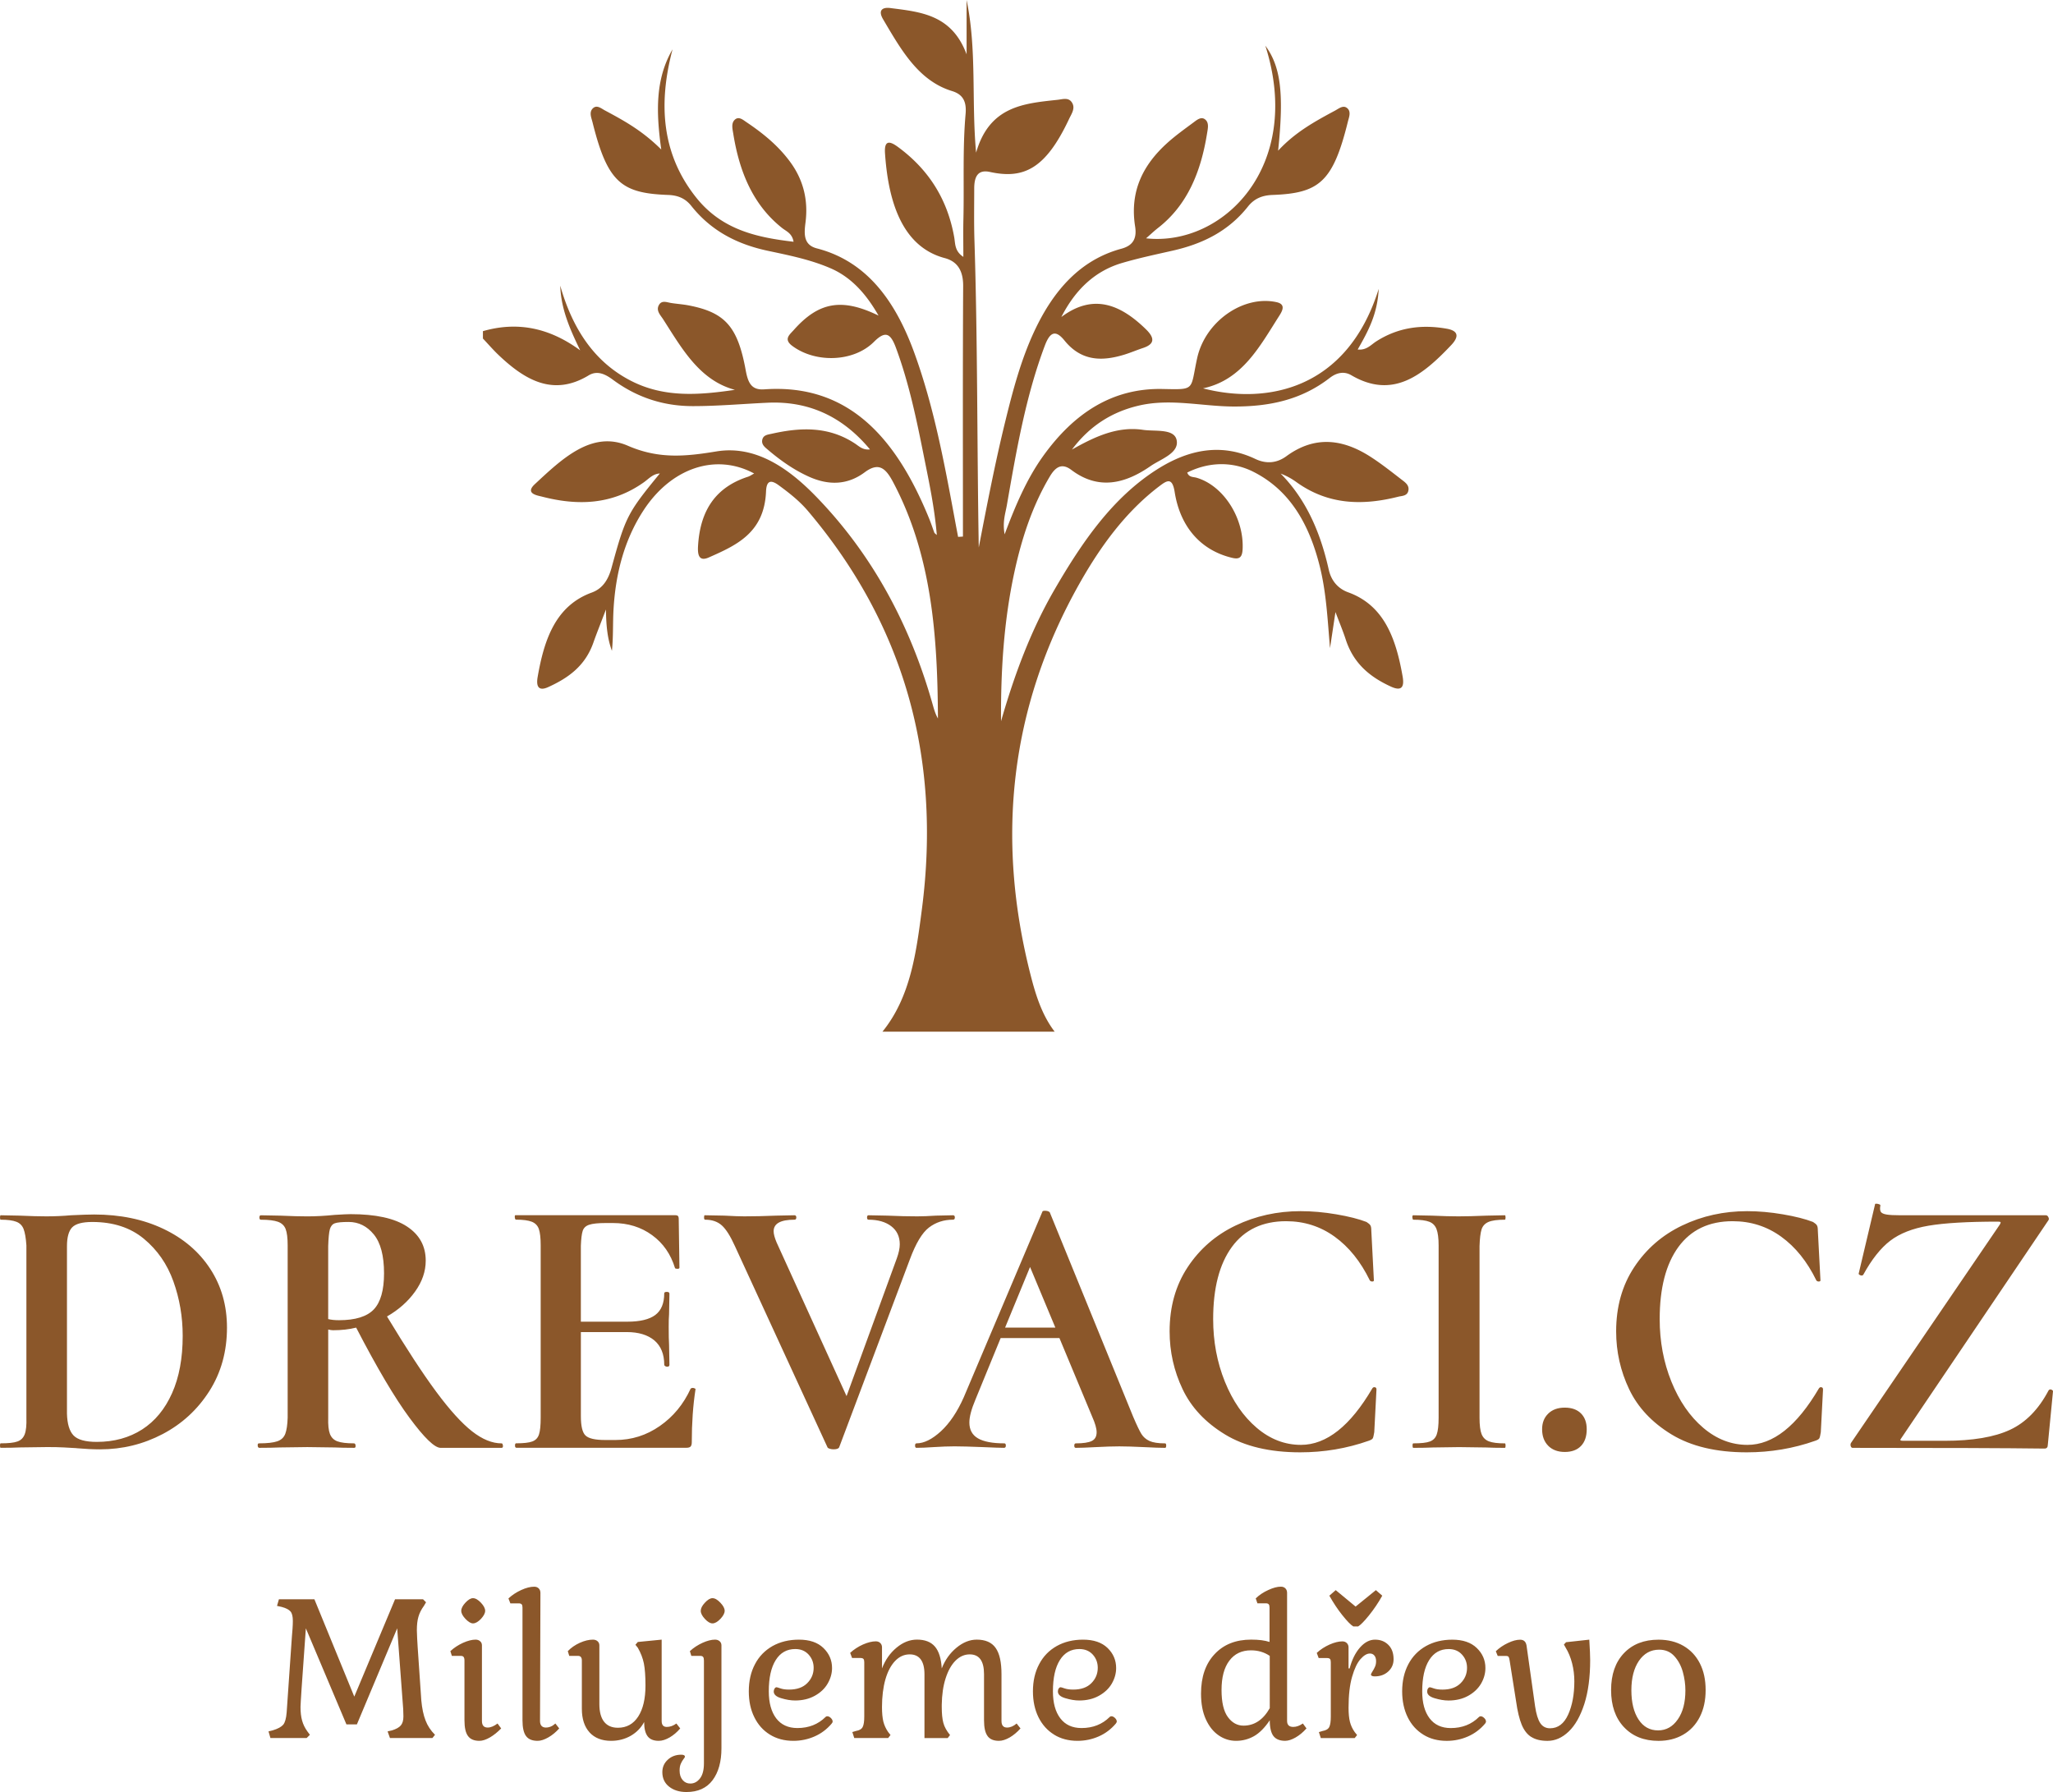 <?xml version="1.0" encoding="UTF-8" standalone="no"?>
<!-- Created with Inkscape (http://www.inkscape.org/) -->

<svg
   width="100mm"
   height="87.281mm"
   viewBox="0 0 100 87.281"
   version="1.1"
   id="svg1"
   inkscape:version="1.4.2 (f4327f4, 2025-05-13)"
   sodipodi:docname="Drevaci hnede.svg"
   xml:space="preserve"
   xmlns:inkscape="http://www.inkscape.org/namespaces/inkscape"
   xmlns:sodipodi="http://sodipodi.sourceforge.net/DTD/sodipodi-0.dtd"
   xmlns="http://www.w3.org/2000/svg"
   xmlns:svg="http://www.w3.org/2000/svg"><sodipodi:namedview
     id="namedview1"
     pagecolor="#ffffff"
     bordercolor="#666666"
     borderopacity="1.0"
     inkscape:showpageshadow="2"
     inkscape:pageopacity="0.0"
     inkscape:pagecheckerboard="0"
     inkscape:deskcolor="#d1d1d1"
     inkscape:document-units="mm"
     inkscape:zoom="1.1458394"
     inkscape:cx="-150.98102"
     inkscape:cy="27.490764"
     inkscape:window-width="3840"
     inkscape:window-height="2054"
     inkscape:window-x="-11"
     inkscape:window-y="-11"
     inkscape:window-maximized="1"
     inkscape:current-layer="layer1" /><defs
     id="defs1" /><g
     inkscape:label="Layer 1"
     inkscape:groupmode="layer"
     id="layer1"
     transform="translate(-28.93,-9.097)"><path
       d="m 32.663,79.633 c 0.423,0.037 0.804,0.055 1.143,0.055 1.088,0 2.103,-0.249 3.046,-0.744 0.943,-0.495 1.7,-1.191 2.275,-2.092 0.573,-0.901 0.859,-1.931 0.859,-3.092 0,-1.075 -0.271,-2.028 -0.815,-2.863 -0.544,-0.835 -1.306,-1.484 -2.284,-1.949 -0.978,-0.465 -2.103,-0.698 -3.372,-0.698 -0.242,0 -0.617,0.013 -1.123,0.037 -0.399,0.035 -0.797,0.053 -1.198,0.053 -0.337,0 -0.773,-0.011 -1.304,-0.035 l -0.925,-0.018 c -0.024,0 -0.035,0.035 -0.035,0.108 0,0.073 0.011,0.108 0.035,0.108 0.339,0 0.592,0.035 0.762,0.101 0.17,0.066 0.286,0.183 0.352,0.352 0.066,0.17 0.112,0.436 0.137,0.797 v 8.392 c 0.011,0.363 -0.015,0.632 -0.082,0.808 -0.066,0.174 -0.185,0.293 -0.355,0.352 -0.167,0.062 -0.44,0.09 -0.815,0.09 -0.024,0 -0.035,0.037 -0.035,0.11 0,0.073 0.011,0.108 0.035,0.108 0.399,0 0.707,-0.007 0.925,-0.018 l 1.341,-0.018 c 0.302,0 0.575,0.004 0.815,0.018 0.242,0.011 0.447,0.024 0.617,0.035 z m 3.191,-0.914 c -0.63,0.403 -1.365,0.606 -2.211,0.606 -0.557,0 -0.934,-0.106 -1.134,-0.317 -0.198,-0.211 -0.304,-0.564 -0.317,-1.059 v -8.157 c 0,-0.436 0.086,-0.74 0.253,-0.916 0.17,-0.174 0.495,-0.262 0.98,-0.262 1.015,0 1.852,0.271 2.51,0.815 0.658,0.544 1.139,1.235 1.44,2.077 0.302,0.839 0.454,1.724 0.454,2.654 0,1.088 -0.172,2.019 -0.518,2.792 -0.344,0.773 -0.83,1.363 -1.458,1.768 z m 17.573,0.788 c -0.007,-0.073 -0.029,-0.11 -0.064,-0.11 -0.46,0 -0.94,-0.196 -1.44,-0.588 -0.502,-0.394 -1.083,-1.033 -1.742,-1.922 -0.658,-0.887 -1.458,-2.112 -2.4,-3.671 0.568,-0.326 1.024,-0.731 1.368,-1.213 0.346,-0.482 0.518,-0.984 0.518,-1.504 0,-0.714 -0.306,-1.268 -0.916,-1.667 -0.61,-0.401 -1.526,-0.599 -2.746,-0.599 -0.121,0 -0.374,0.011 -0.762,0.035 -0.482,0.049 -0.929,0.073 -1.341,0.073 -0.337,0 -0.773,-0.011 -1.304,-0.035 l -0.962,-0.018 c -0.046,0 -0.07,0.035 -0.07,0.108 0,0.073 0.024,0.108 0.07,0.108 0.377,0 0.654,0.035 0.835,0.101 0.181,0.066 0.306,0.183 0.372,0.352 0.066,0.17 0.099,0.436 0.099,0.797 v 8.392 c -0.011,0.35 -0.051,0.614 -0.117,0.788 -0.068,0.176 -0.198,0.297 -0.39,0.363 -0.194,0.066 -0.491,0.099 -0.89,0.099 -0.049,0 -0.068,0.037 -0.062,0.11 0.004,0.073 0.033,0.108 0.082,0.108 0.41,0 0.736,-0.007 0.978,-0.018 l 1.359,-0.018 1.341,0.018 c 0.218,0.011 0.533,0.018 0.943,0.018 0.049,0 0.07,-0.035 0.064,-0.108 -0.004,-0.073 -0.033,-0.11 -0.082,-0.11 -0.361,0 -0.63,-0.033 -0.806,-0.099 -0.176,-0.066 -0.295,-0.187 -0.363,-0.363 -0.066,-0.174 -0.092,-0.438 -0.082,-0.788 v -4.294 c 0.097,0.024 0.176,0.035 0.236,0.035 0.412,0 0.786,-0.042 1.125,-0.128 1.015,1.958 1.881,3.424 2.601,4.396 0.718,0.973 1.222,1.46 1.513,1.46 h 2.973 c 0.049,0 0.068,-0.035 0.064,-0.108 z m -7.985,-6.109 c -0.205,0 -0.381,-0.018 -0.526,-0.055 v -3.552 c 0.013,-0.399 0.04,-0.674 0.082,-0.826 0.044,-0.15 0.126,-0.247 0.244,-0.288 0.121,-0.044 0.346,-0.064 0.672,-0.064 0.482,0 0.892,0.203 1.224,0.608 0.33,0.403 0.498,1.035 0.498,1.894 0,0.821 -0.167,1.407 -0.498,1.757 -0.333,0.35 -0.898,0.526 -1.696,0.526 z m 17.219,3.299 c -0.035,0 -0.066,0.011 -0.09,0.035 -0.35,0.762 -0.852,1.37 -1.504,1.821 -0.652,0.454 -1.372,0.68 -2.156,0.68 h -0.509 c -0.482,0 -0.799,-0.073 -0.951,-0.218 -0.152,-0.143 -0.227,-0.458 -0.227,-0.943 v -4.096 h 2.231 c 0.579,0 1.028,0.137 1.35,0.407 0.319,0.273 0.48,0.669 0.48,1.187 0,0.024 0.015,0.046 0.044,0.064 0.031,0.02 0.064,0.029 0.101,0.029 0.073,0 0.108,-0.031 0.108,-0.092 l -0.018,-0.978 c -0.013,-0.194 -0.018,-0.482 -0.018,-0.87 0,-0.266 0.004,-0.471 0.018,-0.617 l 0.018,-0.998 c 0,-0.059 -0.042,-0.09 -0.128,-0.09 -0.084,0 -0.126,0.024 -0.126,0.073 0,0.484 -0.145,0.835 -0.436,1.053 -0.288,0.216 -0.742,0.326 -1.359,0.326 h -2.266 v -3.697 c 0.013,-0.339 0.042,-0.581 0.09,-0.727 0.048,-0.145 0.154,-0.244 0.317,-0.297 0.163,-0.055 0.434,-0.084 0.808,-0.084 h 0.344 c 0.738,0 1.374,0.198 1.911,0.59 0.54,0.392 0.909,0.927 1.116,1.603 0.011,0.024 0.051,0.037 0.117,0.037 0.066,0 0.099,-0.018 0.099,-0.055 l -0.035,-2.392 c 0,-0.11 -0.049,-0.163 -0.145,-0.163 h -7.813 c -0.022,0 -0.033,0.035 -0.026,0.108 0.007,0.073 0.026,0.108 0.064,0.108 0.339,0 0.592,0.035 0.762,0.101 0.167,0.066 0.284,0.183 0.344,0.352 0.059,0.17 0.09,0.436 0.09,0.797 v 8.392 c 0,0.374 -0.026,0.647 -0.082,0.817 -0.055,0.17 -0.163,0.284 -0.326,0.344 -0.163,0.062 -0.425,0.09 -0.788,0.09 -0.037,0 -0.055,0.037 -0.055,0.11 0,0.073 0.024,0.108 0.073,0.108 h 8.267 c 0.108,0 0.181,-0.022 0.216,-0.064 0.037,-0.042 0.055,-0.112 0.055,-0.207 0,-0.932 0.059,-1.79 0.181,-2.574 0.013,-0.013 0,-0.029 -0.035,-0.046 -0.037,-0.018 -0.073,-0.026 -0.11,-0.026 z m 12.779,-8.302 c 0,-0.073 -0.029,-0.108 -0.09,-0.108 l -0.835,0.018 c -0.361,0.024 -0.663,0.035 -0.905,0.035 -0.436,0 -0.918,-0.011 -1.451,-0.035 l -0.923,-0.018 c -0.049,0 -0.073,0.035 -0.073,0.108 0,0.073 0.024,0.108 0.073,0.108 0.458,0 0.828,0.106 1.105,0.317 0.277,0.211 0.416,0.506 0.416,0.881 0,0.192 -0.049,0.423 -0.145,0.687 l -2.447,6.708 -3.407,-7.485 c -0.097,-0.231 -0.145,-0.412 -0.145,-0.544 0,-0.377 0.337,-0.564 1.015,-0.564 0.059,0 0.09,-0.035 0.09,-0.108 0,-0.073 -0.031,-0.108 -0.09,-0.108 l -0.89,0.018 c -0.579,0.024 -1.099,0.035 -1.557,0.035 -0.207,0 -0.526,-0.011 -0.962,-0.035 l -0.96,-0.018 c -0.024,0 -0.035,0.035 -0.035,0.108 0,0.073 0.018,0.108 0.053,0.108 0.339,0 0.61,0.095 0.817,0.282 0.205,0.187 0.416,0.522 0.634,1.006 l 4.512,9.806 c 0.013,0.024 0.049,0.044 0.11,0.064 0.059,0.018 0.121,0.026 0.181,0.026 0.145,0 0.236,-0.031 0.271,-0.09 l 3.444,-9.154 c 0.291,-0.786 0.601,-1.306 0.934,-1.559 0.333,-0.253 0.722,-0.381 1.169,-0.381 0.062,0 0.09,-0.035 0.09,-0.108 z m 10.295,11.112 c 0,-0.073 -0.018,-0.11 -0.053,-0.11 -0.339,0 -0.592,-0.04 -0.762,-0.117 -0.17,-0.079 -0.299,-0.192 -0.39,-0.337 -0.09,-0.143 -0.227,-0.427 -0.407,-0.85 l -4.061,-9.952 c -0.049,-0.048 -0.126,-0.073 -0.236,-0.073 -0.084,0 -0.126,0.018 -0.126,0.055 l -3.825,9.027 c -0.315,0.711 -0.687,1.264 -1.114,1.658 -0.429,0.392 -0.826,0.588 -1.189,0.588 -0.046,0 -0.07,0.037 -0.07,0.11 0,0.073 0.024,0.108 0.07,0.108 0.218,0 0.495,-0.011 0.835,-0.035 0.388,-0.024 0.725,-0.037 1.015,-0.037 0.315,0 0.773,0.013 1.379,0.037 0.531,0.024 0.874,0.035 1.033,0.035 0.059,0 0.09,-0.035 0.09,-0.108 0,-0.073 -0.024,-0.11 -0.073,-0.11 -0.579,0 -1.009,-0.082 -1.286,-0.244 -0.28,-0.163 -0.418,-0.421 -0.418,-0.771 0,-0.277 0.097,-0.645 0.291,-1.105 l 1.233,-3.008 h 2.863 l 1.594,3.825 c 0.145,0.326 0.218,0.579 0.218,0.76 0,0.207 -0.077,0.348 -0.236,0.427 -0.156,0.077 -0.416,0.117 -0.78,0.117 -0.048,0 -0.073,0.037 -0.073,0.11 0,0.073 0.024,0.108 0.073,0.108 0.207,0 0.526,-0.011 0.962,-0.035 0.458,-0.024 0.846,-0.037 1.158,-0.037 0.304,0 0.707,0.013 1.216,0.037 0.458,0.024 0.797,0.035 1.015,0.035 0.035,0 0.053,-0.035 0.053,-0.108 z m -7.848,-5.748 1.216,-2.953 1.233,2.953 z m 10.713,5.204 c 0.954,0.579 2.176,0.87 3.662,0.87 1.158,0 2.27,-0.187 3.334,-0.562 0.11,-0.037 0.176,-0.077 0.2,-0.119 0.024,-0.042 0.048,-0.141 0.073,-0.299 l 0.108,-2.083 c 0,-0.073 -0.035,-0.11 -0.108,-0.11 -0.037,0 -0.068,0.02 -0.092,0.055 -1.075,1.837 -2.235,2.755 -3.479,2.755 -0.786,0 -1.504,-0.277 -2.156,-0.832 -0.654,-0.557 -1.169,-1.306 -1.55,-2.248 -0.381,-0.943 -0.57,-1.958 -0.57,-3.046 0,-1.511 0.304,-2.682 0.914,-3.517 0.61,-0.832 1.491,-1.251 2.638,-1.251 0.881,0 1.669,0.251 2.365,0.753 0.696,0.502 1.266,1.211 1.713,2.129 0.024,0.037 0.064,0.055 0.117,0.055 0.055,0 0.082,-0.018 0.082,-0.055 l -0.126,-2.429 c 0,-0.121 -0.015,-0.205 -0.046,-0.253 -0.031,-0.048 -0.092,-0.103 -0.189,-0.163 -0.374,-0.145 -0.865,-0.269 -1.469,-0.372 -0.603,-0.103 -1.185,-0.154 -1.74,-0.154 -1.136,0 -2.191,0.233 -3.162,0.698 -0.973,0.465 -1.753,1.143 -2.339,2.03 -0.586,0.887 -0.879,1.929 -0.879,3.127 0,0.991 0.211,1.929 0.634,2.819 0.423,0.887 1.11,1.621 2.066,2.202 z m 9.135,0.544 c 0,0.073 0.013,0.108 0.037,0.108 0.399,0 0.713,-0.007 0.943,-0.018 l 1.286,-0.018 1.323,0.018 c 0.229,0.011 0.533,0.018 0.907,0.018 0.024,0 0.035,-0.035 0.035,-0.108 0,-0.073 -0.011,-0.11 -0.035,-0.11 -0.35,0 -0.61,-0.033 -0.78,-0.099 -0.17,-0.066 -0.288,-0.185 -0.355,-0.355 -0.066,-0.167 -0.099,-0.434 -0.099,-0.797 v -8.355 c 0.011,-0.374 0.046,-0.647 0.099,-0.817 0.055,-0.167 0.167,-0.288 0.335,-0.361 0.17,-0.073 0.436,-0.11 0.799,-0.11 0.024,0 0.035,-0.035 0.035,-0.108 0,-0.073 -0.011,-0.108 -0.035,-0.108 l -0.89,0.018 c -0.555,0.024 -1.015,0.035 -1.376,0.035 -0.326,0 -0.755,-0.011 -1.288,-0.035 l -0.905,-0.018 c -0.037,0 -0.051,0.035 -0.046,0.108 0.007,0.073 0.022,0.108 0.046,0.108 0.35,0 0.61,0.035 0.78,0.101 0.17,0.066 0.286,0.187 0.352,0.361 0.066,0.176 0.101,0.438 0.101,0.788 v 8.392 c 0,0.374 -0.031,0.647 -0.092,0.817 -0.059,0.17 -0.172,0.284 -0.335,0.344 -0.163,0.062 -0.432,0.09 -0.806,0.09 -0.024,0 -0.037,0.037 -0.037,0.11 z m 6.609,0.009 c 0.198,0.198 0.467,0.299 0.806,0.299 0.337,0 0.601,-0.097 0.788,-0.291 0.187,-0.194 0.28,-0.465 0.28,-0.817 0,-0.326 -0.092,-0.581 -0.28,-0.769 -0.187,-0.187 -0.451,-0.282 -0.788,-0.282 -0.339,0 -0.608,0.097 -0.806,0.291 -0.2,0.194 -0.299,0.447 -0.299,0.76 0,0.339 0.099,0.608 0.299,0.808 z m 6.007,-0.553 c 0.956,0.579 2.176,0.87 3.662,0.87 1.161,0 2.27,-0.187 3.334,-0.562 0.11,-0.037 0.176,-0.077 0.2,-0.119 0.024,-0.042 0.049,-0.141 0.073,-0.299 l 0.108,-2.083 c 0,-0.073 -0.035,-0.11 -0.108,-0.11 -0.037,0 -0.066,0.02 -0.09,0.055 -1.077,1.837 -2.237,2.755 -3.482,2.755 -0.784,0 -1.504,-0.277 -2.156,-0.832 -0.654,-0.557 -1.169,-1.306 -1.55,-2.248 -0.381,-0.943 -0.57,-1.958 -0.57,-3.046 0,-1.511 0.304,-2.682 0.914,-3.517 0.612,-0.832 1.491,-1.251 2.638,-1.251 0.883,0 1.671,0.251 2.365,0.753 0.696,0.502 1.266,1.211 1.713,2.129 0.024,0.037 0.064,0.055 0.117,0.055 0.055,0 0.084,-0.018 0.084,-0.055 l -0.128,-2.429 c 0,-0.121 -0.015,-0.205 -0.046,-0.253 -0.029,-0.048 -0.092,-0.103 -0.189,-0.163 -0.374,-0.145 -0.863,-0.269 -1.469,-0.372 -0.603,-0.103 -1.185,-0.154 -1.74,-0.154 -1.136,0 -2.191,0.233 -3.162,0.698 -0.973,0.465 -1.753,1.143 -2.339,2.03 -0.586,0.887 -0.879,1.929 -0.879,3.127 0,0.991 0.211,1.929 0.634,2.819 0.423,0.887 1.112,1.621 2.066,2.202 z m 8.828,0.652 c 4.338,0 7.45,0.011 9.335,0.035 0.108,0 0.163,-0.059 0.163,-0.181 l 0.253,-2.61 c 0,-0.024 -0.015,-0.046 -0.046,-0.064 -0.029,-0.018 -0.057,-0.026 -0.082,-0.026 -0.035,0 -0.066,0.018 -0.09,0.053 -0.482,0.918 -1.108,1.557 -1.876,1.914 -0.766,0.357 -1.828,0.535 -3.18,0.535 h -2.03 c -0.073,0 -0.115,-0.011 -0.128,-0.029 -0.011,-0.018 0.007,-0.057 0.055,-0.117 l 7.159,-10.603 c 0.024,-0.037 0.022,-0.086 -0.009,-0.145 -0.031,-0.062 -0.068,-0.09 -0.119,-0.09 h -7.087 c -0.313,0 -0.54,-0.013 -0.678,-0.037 -0.141,-0.024 -0.231,-0.066 -0.273,-0.126 -0.042,-0.062 -0.051,-0.165 -0.026,-0.308 0.011,-0.024 -0.007,-0.046 -0.055,-0.064 -0.048,-0.018 -0.097,-0.029 -0.145,-0.029 -0.035,0 -0.055,0.007 -0.055,0.02 l -0.797,3.372 c -0.011,0.024 0,0.049 0.037,0.073 0.035,0.024 0.073,0.035 0.108,0.035 0.024,0 0.049,-0.011 0.073,-0.035 0.412,-0.751 0.85,-1.304 1.315,-1.66 0.465,-0.355 1.088,-0.601 1.867,-0.733 0.78,-0.132 1.905,-0.198 3.38,-0.198 0.073,0 0.115,0.009 0.126,0.026 0.013,0.018 0,0.057 -0.035,0.117 l -7.252,10.641 c -0.024,0.049 -0.026,0.099 -0.009,0.154 0.02,0.055 0.053,0.082 0.101,0.082 z"
       id="path4"
       style="fill:#8b572a;fill-opacity:1;stroke-width:0.22" /><path
       d="m 42.009,93.425 0.093,0.323 h 1.766 l 0.157,-0.157 -0.124,-0.167 c -0.119,-0.164 -0.205,-0.341 -0.255,-0.523 -0.053,-0.184 -0.078,-0.404 -0.078,-0.662 0,-0.076 0.018,-0.381 0.053,-0.914 l 0.207,-2.92 1.976,4.679 h 0.51 l 1.963,-4.679 0.293,3.938 0.01,0.354 c 0,0.195 -0.043,0.341 -0.126,0.437 -0.083,0.099 -0.225,0.177 -0.424,0.24 l -0.22,0.051 0.114,0.323 h 2.069 l 0.126,-0.157 c -0.21,-0.207 -0.364,-0.442 -0.462,-0.702 -0.101,-0.258 -0.169,-0.584 -0.205,-0.97 l -0.177,-2.589 c -0.005,-0.111 -0.015,-0.253 -0.025,-0.422 -0.01,-0.169 -0.015,-0.306 -0.015,-0.409 0,-0.265 0.025,-0.485 0.078,-0.662 0.051,-0.177 0.139,-0.351 0.265,-0.523 l 0.104,-0.177 -0.147,-0.147 h -1.362 l -1.986,4.742 -1.943,-4.742 h -1.728 l -0.093,0.323 0.23,0.051 c 0.207,0.056 0.349,0.129 0.427,0.22 0.076,0.088 0.114,0.243 0.114,0.457 0,0.109 -0.005,0.24 -0.015,0.389 -0.01,0.149 -0.02,0.26 -0.028,0.339 l -0.258,3.731 c -0.023,0.291 -0.078,0.49 -0.167,0.599 -0.091,0.106 -0.26,0.2 -0.51,0.275 z m 9.595,-5.477 c 0.139,0.144 0.26,0.217 0.364,0.217 0.119,0 0.248,-0.073 0.387,-0.217 0.136,-0.147 0.207,-0.278 0.207,-0.397 0,-0.116 -0.071,-0.25 -0.207,-0.394 -0.139,-0.147 -0.268,-0.22 -0.387,-0.22 -0.111,0 -0.232,0.073 -0.369,0.22 -0.134,0.144 -0.202,0.278 -0.202,0.394 0,0.119 0.068,0.25 0.207,0.397 z m 0.121,5.702 c 0.114,0.157 0.298,0.235 0.556,0.235 0.152,0 0.323,-0.056 0.515,-0.167 0.189,-0.111 0.371,-0.258 0.546,-0.437 l -0.177,-0.24 c -0.174,0.131 -0.333,0.197 -0.48,0.197 -0.187,0 -0.28,-0.106 -0.28,-0.321 v -3.681 c 0,-0.083 -0.028,-0.152 -0.088,-0.202 -0.058,-0.053 -0.134,-0.078 -0.222,-0.078 -0.174,0 -0.376,0.051 -0.609,0.154 -0.232,0.106 -0.44,0.24 -0.619,0.407 l 0.073,0.23 h 0.427 c 0.068,0 0.116,0.015 0.144,0.051 0.028,0.035 0.043,0.093 0.043,0.177 v 2.91 c 0,0.354 0.056,0.609 0.172,0.765 z m 2.827,0 c 0.114,0.157 0.303,0.235 0.566,0.235 0.154,0 0.326,-0.056 0.52,-0.167 0.195,-0.111 0.371,-0.258 0.531,-0.437 l -0.187,-0.24 c -0.139,0.131 -0.296,0.197 -0.467,0.197 -0.091,0 -0.159,-0.028 -0.21,-0.083 -0.048,-0.056 -0.071,-0.134 -0.071,-0.237 l 0.02,-6.24 c 0,-0.088 -0.028,-0.162 -0.083,-0.217 -0.056,-0.056 -0.129,-0.083 -0.22,-0.083 -0.187,0 -0.397,0.053 -0.634,0.162 -0.235,0.106 -0.442,0.245 -0.621,0.409 l 0.093,0.24 h 0.404 c 0.068,0 0.119,0.015 0.147,0.048 0.028,0.03 0.04,0.083 0.04,0.159 v 5.49 c 0,0.354 0.058,0.609 0.172,0.765 z m 3.092,-0.177 c 0.25,0.273 0.601,0.412 1.051,0.412 0.354,0 0.672,-0.083 0.957,-0.245 0.283,-0.164 0.503,-0.387 0.654,-0.672 0,0.313 0.056,0.543 0.167,0.692 0.111,0.149 0.291,0.225 0.541,0.225 0.167,0 0.344,-0.056 0.536,-0.167 0.189,-0.111 0.361,-0.258 0.513,-0.437 l -0.187,-0.24 c -0.152,0.111 -0.308,0.167 -0.467,0.167 -0.167,0 -0.25,-0.096 -0.25,-0.291 v -3.961 l -1.162,0.114 -0.116,0.136 0.116,0.144 c 0.144,0.25 0.243,0.505 0.296,0.765 0.051,0.26 0.078,0.619 0.078,1.076 0,0.644 -0.119,1.147 -0.354,1.511 -0.237,0.364 -0.566,0.546 -0.988,0.546 -0.298,0 -0.523,-0.099 -0.677,-0.296 -0.152,-0.197 -0.227,-0.483 -0.227,-0.856 v -2.86 c 0,-0.083 -0.03,-0.152 -0.088,-0.202 -0.061,-0.053 -0.134,-0.078 -0.225,-0.078 -0.195,0 -0.407,0.051 -0.639,0.154 -0.232,0.106 -0.427,0.24 -0.586,0.407 l 0.071,0.23 h 0.427 c 0.126,0 0.187,0.076 0.187,0.227 v 2.349 c 0,0.493 0.126,0.877 0.374,1.149 z m 5.621,-5.525 c 0.134,0.144 0.258,0.217 0.369,0.217 0.119,0 0.245,-0.073 0.384,-0.217 0.139,-0.147 0.21,-0.278 0.21,-0.397 0,-0.116 -0.071,-0.25 -0.21,-0.394 -0.139,-0.147 -0.265,-0.22 -0.384,-0.22 -0.111,0 -0.235,0.073 -0.369,0.22 -0.136,0.144 -0.202,0.278 -0.202,0.394 0,0.119 0.066,0.25 0.202,0.397 z m -1.743,8.17 c 0.222,0.174 0.503,0.26 0.844,0.26 0.561,0 0.985,-0.192 1.273,-0.576 0.288,-0.384 0.432,-0.904 0.432,-1.554 v -5.012 c 0,-0.083 -0.03,-0.152 -0.088,-0.202 -0.061,-0.053 -0.134,-0.078 -0.225,-0.078 -0.172,0 -0.376,0.051 -0.606,0.154 -0.232,0.106 -0.44,0.24 -0.619,0.407 l 0.071,0.23 h 0.427 c 0.071,0 0.119,0.015 0.147,0.051 0.028,0.035 0.04,0.093 0.04,0.177 v 5.002 c 0,0.326 -0.063,0.571 -0.192,0.738 -0.129,0.167 -0.285,0.25 -0.472,0.25 -0.152,0 -0.278,-0.058 -0.374,-0.172 -0.099,-0.116 -0.147,-0.27 -0.147,-0.462 0,-0.134 0.02,-0.243 0.058,-0.328 0.038,-0.086 0.081,-0.162 0.129,-0.225 0.048,-0.061 0.073,-0.099 0.073,-0.114 0,-0.068 -0.058,-0.104 -0.177,-0.104 -0.263,0 -0.483,0.081 -0.659,0.245 -0.177,0.162 -0.265,0.364 -0.265,0.606 0,0.298 0.111,0.536 0.331,0.707 z m 4.909,-2.536 c 0.326,0.202 0.707,0.303 1.144,0.303 0.366,0 0.712,-0.073 1.033,-0.215 0.323,-0.141 0.601,-0.351 0.836,-0.629 0,-0.008 0.008,-0.018 0.023,-0.035 0.013,-0.018 0.02,-0.038 0.02,-0.058 0,-0.063 -0.03,-0.121 -0.088,-0.177 -0.058,-0.056 -0.116,-0.083 -0.172,-0.083 -0.035,0 -0.063,0.01 -0.083,0.033 -0.361,0.359 -0.819,0.541 -1.372,0.541 -0.45,0 -0.796,-0.159 -1.036,-0.475 -0.237,-0.316 -0.359,-0.753 -0.359,-1.314 0,-0.659 0.114,-1.167 0.339,-1.523 0.225,-0.359 0.543,-0.536 0.952,-0.536 0.27,0 0.485,0.091 0.649,0.27 0.162,0.179 0.245,0.394 0.245,0.644 0,0.291 -0.104,0.541 -0.313,0.748 -0.207,0.21 -0.503,0.313 -0.884,0.313 -0.172,0 -0.313,-0.02 -0.419,-0.058 -0.109,-0.038 -0.172,-0.056 -0.192,-0.056 -0.035,0 -0.066,0.02 -0.093,0.061 -0.028,0.043 -0.043,0.091 -0.043,0.147 0,0.144 0.121,0.255 0.364,0.326 0.243,0.073 0.467,0.111 0.677,0.111 0.366,0 0.687,-0.078 0.96,-0.23 0.275,-0.152 0.483,-0.349 0.624,-0.591 0.141,-0.243 0.215,-0.498 0.215,-0.76 0,-0.381 -0.141,-0.707 -0.422,-0.978 -0.28,-0.27 -0.677,-0.404 -1.19,-0.404 -0.485,0 -0.915,0.104 -1.286,0.311 -0.369,0.21 -0.657,0.503 -0.856,0.884 -0.202,0.381 -0.301,0.821 -0.301,1.321 0,0.477 0.088,0.899 0.27,1.263 0.179,0.364 0.432,0.647 0.758,0.846 z m 10.6,0.068 c 0.114,0.157 0.298,0.235 0.556,0.235 0.159,0 0.333,-0.056 0.52,-0.162 0.187,-0.109 0.364,-0.255 0.531,-0.442 l -0.189,-0.24 c -0.152,0.131 -0.308,0.197 -0.467,0.197 -0.179,0 -0.27,-0.106 -0.27,-0.321 v -2.279 c 0,-0.581 -0.093,-1.008 -0.285,-1.278 -0.189,-0.27 -0.498,-0.404 -0.92,-0.404 -0.341,0 -0.669,0.131 -0.988,0.394 -0.318,0.263 -0.558,0.599 -0.717,1.008 -0.028,-0.485 -0.139,-0.839 -0.333,-1.064 -0.195,-0.227 -0.485,-0.339 -0.872,-0.339 -0.349,0 -0.68,0.129 -0.993,0.389 -0.316,0.26 -0.553,0.599 -0.712,1.013 v -1.028 c 0,-0.083 -0.028,-0.152 -0.083,-0.207 -0.056,-0.056 -0.129,-0.083 -0.22,-0.083 -0.179,0 -0.387,0.051 -0.624,0.154 -0.235,0.106 -0.442,0.24 -0.624,0.407 l 0.093,0.25 h 0.407 c 0.068,0 0.119,0.015 0.147,0.045 0.028,0.033 0.04,0.086 0.04,0.162 v 2.64 c 0,0.243 -0.025,0.414 -0.078,0.515 -0.051,0.101 -0.162,0.164 -0.326,0.192 l -0.177,0.053 0.093,0.291 h 1.652 l 0.114,-0.147 -0.114,-0.144 c -0.111,-0.159 -0.189,-0.331 -0.235,-0.51 -0.043,-0.179 -0.066,-0.417 -0.066,-0.707 0,-0.505 0.056,-0.952 0.164,-1.341 0.111,-0.387 0.27,-0.69 0.475,-0.904 0.205,-0.215 0.442,-0.321 0.712,-0.321 0.235,0 0.414,0.081 0.536,0.243 0.121,0.164 0.182,0.404 0.182,0.723 v 3.11 h 1.132 l 0.114,-0.147 c -0.164,-0.2 -0.275,-0.397 -0.326,-0.591 -0.053,-0.195 -0.078,-0.452 -0.078,-0.771 v -0.114 c 0.008,-0.485 0.068,-0.912 0.187,-1.283 0.119,-0.371 0.278,-0.659 0.483,-0.864 0.205,-0.205 0.437,-0.306 0.692,-0.306 0.465,0 0.697,0.321 0.697,0.965 v 2.246 c 0,0.354 0.056,0.609 0.172,0.765 z m 3.239,-0.068 c 0.326,0.202 0.707,0.303 1.142,0.303 0.369,0 0.712,-0.073 1.036,-0.215 0.321,-0.141 0.601,-0.351 0.836,-0.629 0,-0.008 0.008,-0.018 0.02,-0.035 0.015,-0.018 0.023,-0.038 0.023,-0.058 0,-0.063 -0.03,-0.121 -0.088,-0.177 -0.061,-0.056 -0.116,-0.083 -0.172,-0.083 -0.035,0 -0.063,0.01 -0.083,0.033 -0.361,0.359 -0.819,0.541 -1.372,0.541 -0.452,0 -0.796,-0.159 -1.036,-0.475 -0.24,-0.316 -0.359,-0.753 -0.359,-1.314 0,-0.659 0.114,-1.167 0.339,-1.523 0.225,-0.359 0.543,-0.536 0.95,-0.536 0.27,0 0.488,0.091 0.652,0.27 0.162,0.179 0.243,0.394 0.243,0.644 0,0.291 -0.104,0.541 -0.311,0.748 -0.207,0.21 -0.503,0.313 -0.884,0.313 -0.172,0 -0.313,-0.02 -0.422,-0.058 -0.106,-0.038 -0.169,-0.056 -0.192,-0.056 -0.033,0 -0.066,0.02 -0.093,0.061 -0.028,0.043 -0.04,0.091 -0.04,0.147 0,0.144 0.121,0.255 0.364,0.326 0.243,0.073 0.467,0.111 0.674,0.111 0.369,0 0.69,-0.078 0.963,-0.23 0.273,-0.152 0.483,-0.349 0.624,-0.591 0.141,-0.243 0.212,-0.498 0.212,-0.76 0,-0.381 -0.139,-0.707 -0.419,-0.978 -0.28,-0.27 -0.68,-0.404 -1.192,-0.404 -0.485,0 -0.912,0.104 -1.283,0.311 -0.371,0.21 -0.657,0.503 -0.856,0.884 -0.202,0.381 -0.303,0.821 -0.303,1.321 0,0.477 0.091,0.899 0.27,1.263 0.182,0.364 0.435,0.647 0.76,0.846 z m 8.021,0.038 c 0.26,0.177 0.541,0.265 0.846,0.265 0.313,0 0.601,-0.076 0.869,-0.225 0.265,-0.149 0.525,-0.407 0.773,-0.776 0,0.354 0.061,0.609 0.177,0.765 0.119,0.157 0.311,0.235 0.573,0.235 0.152,0 0.321,-0.056 0.508,-0.162 0.189,-0.109 0.364,-0.255 0.531,-0.442 l -0.177,-0.24 c -0.159,0.111 -0.313,0.167 -0.467,0.167 -0.2,0 -0.301,-0.096 -0.301,-0.291 v -6.24 c 0,-0.088 -0.028,-0.162 -0.083,-0.217 -0.056,-0.056 -0.129,-0.083 -0.22,-0.083 -0.172,0 -0.376,0.053 -0.611,0.162 -0.237,0.106 -0.442,0.245 -0.614,0.409 l 0.083,0.24 h 0.414 c 0.063,0 0.109,0.015 0.136,0.048 0.028,0.03 0.04,0.083 0.04,0.159 v 1.675 c -0.227,-0.076 -0.525,-0.114 -0.894,-0.114 -0.748,0 -1.341,0.235 -1.781,0.707 -0.442,0.47 -0.662,1.112 -0.662,1.922 0,0.493 0.078,0.909 0.235,1.253 0.157,0.344 0.364,0.604 0.624,0.781 z m 2.488,-1.326 c -0.323,0.568 -0.75,0.851 -1.278,0.851 -0.303,0 -0.558,-0.139 -0.763,-0.419 -0.205,-0.28 -0.308,-0.72 -0.308,-1.316 0,-0.616 0.126,-1.094 0.381,-1.43 0.253,-0.336 0.604,-0.503 1.053,-0.503 0.341,0 0.644,0.088 0.914,0.27 z m 3.537,-4.527 c 0.227,0.285 0.404,0.467 0.531,0.546 h 0.237 c 0.119,-0.071 0.296,-0.25 0.531,-0.541 0.235,-0.293 0.452,-0.611 0.644,-0.957 l -0.311,-0.27 -0.988,0.801 -0.968,-0.801 -0.311,0.27 c 0.195,0.346 0.404,0.664 0.634,0.952 z m -1.144,5.692 0.093,0.291 h 1.652 l 0.116,-0.147 -0.116,-0.144 c -0.109,-0.154 -0.187,-0.318 -0.232,-0.495 -0.045,-0.177 -0.068,-0.407 -0.068,-0.69 0,-0.611 0.058,-1.114 0.172,-1.508 0.114,-0.397 0.25,-0.682 0.412,-0.864 0.159,-0.179 0.311,-0.27 0.457,-0.27 0.088,0 0.162,0.033 0.217,0.099 0.056,0.066 0.083,0.159 0.083,0.275 0,0.106 -0.018,0.195 -0.053,0.27 -0.033,0.078 -0.076,0.154 -0.124,0.23 -0.048,0.076 -0.073,0.124 -0.073,0.147 0,0.061 0.063,0.093 0.187,0.093 0.265,0 0.483,-0.081 0.657,-0.24 0.172,-0.159 0.258,-0.356 0.258,-0.594 0,-0.298 -0.083,-0.531 -0.253,-0.7 -0.172,-0.172 -0.387,-0.255 -0.652,-0.255 -0.263,0 -0.508,0.129 -0.733,0.384 -0.225,0.258 -0.392,0.596 -0.503,1.018 h -0.053 v -1.028 c 0,-0.083 -0.028,-0.152 -0.083,-0.207 -0.056,-0.056 -0.129,-0.083 -0.217,-0.083 -0.182,0 -0.389,0.051 -0.624,0.154 -0.235,0.106 -0.445,0.24 -0.624,0.407 l 0.093,0.25 h 0.404 c 0.071,0 0.119,0.015 0.147,0.045 0.028,0.033 0.04,0.086 0.04,0.162 v 2.64 c 0,0.243 -0.025,0.414 -0.076,0.515 -0.053,0.101 -0.162,0.164 -0.328,0.192 z m 5.085,0.124 c 0.323,0.202 0.705,0.303 1.142,0.303 0.369,0 0.712,-0.073 1.036,-0.215 0.321,-0.141 0.601,-0.351 0.836,-0.629 0,-0.008 0.008,-0.018 0.02,-0.035 0.015,-0.018 0.02,-0.038 0.02,-0.058 0,-0.063 -0.028,-0.121 -0.088,-0.177 -0.058,-0.056 -0.114,-0.083 -0.169,-0.083 -0.035,0 -0.063,0.01 -0.083,0.033 -0.361,0.359 -0.819,0.541 -1.374,0.541 -0.45,0 -0.793,-0.159 -1.033,-0.475 -0.24,-0.316 -0.359,-0.753 -0.359,-1.314 0,-0.659 0.114,-1.167 0.339,-1.523 0.225,-0.359 0.541,-0.536 0.95,-0.536 0.27,0 0.488,0.091 0.649,0.27 0.164,0.179 0.245,0.394 0.245,0.644 0,0.291 -0.104,0.541 -0.311,0.748 -0.21,0.21 -0.503,0.313 -0.884,0.313 -0.174,0 -0.313,-0.02 -0.422,-0.058 -0.106,-0.038 -0.172,-0.056 -0.192,-0.056 -0.035,0 -0.066,0.02 -0.093,0.061 -0.028,0.043 -0.04,0.091 -0.04,0.147 0,0.144 0.121,0.255 0.364,0.326 0.243,0.073 0.467,0.111 0.675,0.111 0.369,0 0.687,-0.078 0.962,-0.23 0.273,-0.152 0.48,-0.349 0.624,-0.591 0.141,-0.243 0.212,-0.498 0.212,-0.76 0,-0.381 -0.139,-0.707 -0.422,-0.978 -0.28,-0.27 -0.677,-0.404 -1.19,-0.404 -0.485,0 -0.912,0.104 -1.283,0.311 -0.371,0.21 -0.657,0.503 -0.859,0.884 -0.2,0.381 -0.301,0.821 -0.301,1.321 0,0.477 0.091,0.899 0.27,1.263 0.179,0.364 0.435,0.647 0.76,0.846 z m 5.265,0.114 c 0.197,0.126 0.46,0.189 0.786,0.189 0.374,0 0.717,-0.152 1.033,-0.455 0.316,-0.301 0.568,-0.748 0.76,-1.339 0.189,-0.594 0.285,-1.306 0.285,-2.137 0,-0.222 -0.015,-0.556 -0.043,-0.998 l -1.132,0.124 -0.104,0.114 0.083,0.147 c 0.136,0.222 0.243,0.477 0.316,0.765 0.073,0.285 0.109,0.579 0.109,0.877 0,0.639 -0.101,1.18 -0.301,1.622 -0.202,0.445 -0.495,0.667 -0.884,0.667 -0.207,0 -0.366,-0.086 -0.477,-0.255 -0.111,-0.169 -0.195,-0.442 -0.25,-0.816 l -0.417,-2.963 c -0.033,-0.187 -0.136,-0.28 -0.311,-0.28 -0.174,0 -0.374,0.053 -0.599,0.162 -0.225,0.106 -0.419,0.24 -0.586,0.399 l 0.093,0.23 h 0.404 c 0.063,0 0.104,0.015 0.126,0.045 0.02,0.03 0.038,0.091 0.051,0.182 l 0.313,1.976 c 0.068,0.493 0.162,0.874 0.275,1.149 0.114,0.273 0.27,0.472 0.467,0.596 z m 4.507,-0.483 c 0.417,0.447 0.978,0.672 1.685,0.672 0.457,0 0.859,-0.101 1.205,-0.303 0.346,-0.2 0.616,-0.488 0.806,-0.861 0.192,-0.376 0.285,-0.811 0.285,-1.311 0,-0.5 -0.093,-0.932 -0.28,-1.298 -0.187,-0.369 -0.455,-0.652 -0.801,-0.854 -0.346,-0.2 -0.75,-0.301 -1.215,-0.301 -0.707,0 -1.268,0.22 -1.685,0.659 -0.417,0.44 -0.624,1.038 -0.624,1.794 0,0.755 0.207,1.357 0.624,1.804 z m 2.625,-0.374 c -0.245,0.356 -0.566,0.536 -0.96,0.536 -0.404,0 -0.72,-0.177 -0.952,-0.53 -0.232,-0.354 -0.349,-0.829 -0.349,-1.425 0,-0.596 0.124,-1.074 0.369,-1.435 0.248,-0.359 0.573,-0.541 0.983,-0.541 0.306,0 0.553,0.106 0.743,0.318 0.192,0.21 0.328,0.467 0.412,0.768 0.083,0.303 0.124,0.601 0.124,0.899 0,0.584 -0.121,1.053 -0.369,1.41 z"
       id="path5"
       style="fill:#8b572a;fill-opacity:1;stroke-width:0.253" /><path
       d="M 71.913,59.346 C 73.28,57.662 73.559,55.502 73.834,53.386 74.807,45.9 72.902,39.443 68.294,33.996 67.871,33.495 67.371,33.105 66.861,32.732 c -0.346,-0.253 -0.595,-0.276 -0.618,0.303 -0.085,2.013 -1.437,2.616 -2.786,3.212 -0.452,0.201 -0.553,-0.079 -0.527,-0.538 0.099,-1.787 0.889,-2.893 2.437,-3.394 0.093,-0.03 0.178,-0.093 0.297,-0.156 -1.872,-1.008 -4.043,-0.274 -5.395,1.805 -0.937,1.441 -1.361,3.092 -1.457,4.858 -0.035,0.652 -0.006,1.311 -0.076,1.974 -0.205,-0.561 -0.28,-1.145 -0.291,-2.014 -0.266,0.701 -0.449,1.151 -0.611,1.611 -0.405,1.157 -1.246,1.734 -2.201,2.169 -0.449,0.205 -0.6,-0.004 -0.515,-0.492 0.318,-1.832 0.878,-3.473 2.638,-4.113 0.532,-0.194 0.804,-0.629 0.962,-1.207 0.681,-2.491 0.777,-2.67 2.351,-4.591 -0.329,0.012 -0.54,0.258 -0.769,0.422 -1.56,1.112 -3.236,1.151 -4.96,0.707 -0.236,-0.061 -0.857,-0.146 -0.358,-0.611 1.31,-1.217 2.776,-2.633 4.531,-1.87 1.505,0.655 2.811,0.524 4.309,0.277 1.876,-0.309 3.475,0.775 4.844,2.183 2.72,2.796 4.59,6.217 5.704,10.179 0.062,0.221 0.13,0.441 0.246,0.645 -0.019,-4.018 -0.298,-7.965 -2.191,-11.526 -0.356,-0.669 -0.697,-0.971 -1.376,-0.465 -0.852,0.635 -1.778,0.639 -2.726,0.21 -0.719,-0.325 -1.365,-0.777 -1.978,-1.298 -0.145,-0.123 -0.336,-0.258 -0.286,-0.495 0.05,-0.236 0.271,-0.251 0.451,-0.292 1.4,-0.315 2.774,-0.379 4.07,0.478 0.191,0.126 0.376,0.324 0.725,0.282 -1.396,-1.678 -3.076,-2.363 -4.995,-2.273 -1.211,0.056 -2.42,0.165 -3.633,0.165 -1.41,8.02e-4 -2.712,-0.41 -3.891,-1.283 -0.379,-0.281 -0.768,-0.466 -1.183,-0.215 -1.715,1.038 -3.095,0.242 -4.398,-1 -0.262,-0.25 -0.502,-0.529 -0.753,-0.794 v -0.359 c 1.682,-0.485 3.24,-0.166 4.738,0.934 -0.485,-1.004 -0.933,-1.989 -0.972,-3.149 0.595,2.092 1.658,3.721 3.455,4.638 1.625,0.83 3.318,0.689 5.054,0.435 -1.715,-0.457 -2.571,-1.994 -3.496,-3.436 -0.131,-0.205 -0.37,-0.428 -0.197,-0.711 0.139,-0.227 0.384,-0.114 0.591,-0.082 0.287,0.045 0.578,0.063 0.863,0.119 1.754,0.342 2.373,1.021 2.763,3.149 0.113,0.614 0.274,0.981 0.904,0.937 4.14,-0.295 6.458,2.418 8.043,6.32 0.088,0.217 0.161,0.442 0.243,0.662 0.009,0.023 0.037,0.037 0.12,0.114 -0.111,-1.33 -0.374,-2.559 -0.621,-3.791 C 73.579,29.554 73.207,27.75 72.568,26.03 72.302,25.313 72.049,25.199 71.498,25.748 c -0.996,0.994 -2.857,1.037 -3.982,0.192 -0.429,-0.322 -0.125,-0.542 0.073,-0.765 1.23,-1.39 2.365,-1.567 4.134,-0.707 -0.579,-1.014 -1.298,-1.854 -2.331,-2.302 -0.991,-0.429 -2.032,-0.634 -3.068,-0.855 -1.437,-0.308 -2.725,-0.931 -3.723,-2.187 -0.307,-0.387 -0.685,-0.516 -1.129,-0.532 -2.276,-0.082 -2.95,-0.612 -3.68,-3.536 -0.054,-0.218 -0.18,-0.486 0.011,-0.677 0.194,-0.194 0.403,-0.005 0.584,0.092 0.904,0.486 1.81,0.97 2.752,1.908 -0.255,-1.833 -0.292,-3.432 0.55,-4.878 -0.699,2.639 -0.539,5.098 1.152,7.218 1.258,1.577 2.953,1.942 4.743,2.153 -0.071,-0.413 -0.354,-0.509 -0.552,-0.665 -1.417,-1.119 -2.085,-2.729 -2.384,-4.59 -0.037,-0.234 -0.111,-0.506 0.065,-0.681 0.195,-0.192 0.401,-0.007 0.576,0.111 0.798,0.536 1.552,1.142 2.147,1.96 0.618,0.851 0.871,1.827 0.729,2.93 -0.072,0.557 -0.102,1.089 0.554,1.258 2.457,0.635 3.839,2.597 4.744,5.081 0.951,2.61 1.465,5.367 1.975,8.12 0.052,0.283 0.106,0.566 0.16,0.85 l 0.236,-0.015 c 0,-4.068 -0.012,-8.135 0.011,-12.203 0.004,-0.771 -0.299,-1.202 -0.899,-1.361 -2.153,-0.572 -2.76,-2.918 -2.908,-5.104 -0.047,-0.685 0.265,-0.576 0.627,-0.311 1.438,1.056 2.409,2.479 2.747,4.418 0.052,0.298 0.016,0.66 0.442,0.938 0,-0.677 -0.011,-1.261 0.003,-1.844 0.04,-1.704 -0.044,-3.412 0.106,-5.113 0.051,-0.577 -0.104,-0.95 -0.661,-1.119 -1.64,-0.501 -2.487,-2.023 -3.356,-3.493 -0.26,-0.44 -0.039,-0.6 0.35,-0.55 1.48,0.19 2.994,0.317 3.716,2.254 V 9.097 c 0.507,2.432 0.231,4.904 0.463,7.435 0.653,-2.27 2.326,-2.396 3.973,-2.574 0.257,-0.028 0.557,-0.142 0.72,0.175 0.134,0.264 -0.051,0.518 -0.159,0.748 -1.146,2.443 -2.212,2.95 -3.862,2.591 -0.588,-0.128 -0.762,0.229 -0.763,0.802 -9.01e-4,0.838 -0.016,1.677 0.01,2.514 0.159,4.987 0.124,9.977 0.211,14.975 0.394,-2.04 0.786,-4.076 1.277,-6.084 0.374,-1.529 0.773,-3.048 1.434,-4.46 0.932,-1.991 2.243,-3.468 4.233,-4.007 0.536,-0.145 0.77,-0.463 0.672,-1.082 -0.275,-1.74 0.409,-3.018 1.549,-4.054 0.411,-0.373 0.86,-0.692 1.301,-1.02 0.171,-0.127 0.382,-0.304 0.578,-0.126 0.184,0.166 0.111,0.444 0.074,0.678 -0.299,1.86 -0.958,3.479 -2.382,4.588 -0.194,0.151 -0.374,0.324 -0.587,0.509 3.739,0.41 7.685,-3.506 5.81,-9.383 0.749,1.017 0.916,2.323 0.622,5.115 0.842,-0.912 1.81,-1.434 2.777,-1.955 0.184,-0.099 0.395,-0.283 0.59,-0.116 0.205,0.175 0.081,0.452 0.028,0.67 -0.725,2.933 -1.405,3.473 -3.665,3.556 -0.472,0.018 -0.873,0.154 -1.199,0.565 -0.979,1.235 -2.256,1.827 -3.657,2.146 -0.827,0.188 -1.658,0.362 -2.473,0.602 -1.298,0.382 -2.267,1.273 -2.959,2.632 1.553,-1.162 2.875,-0.617 4.12,0.598 0.421,0.411 0.449,0.716 -0.145,0.912 -0.304,0.101 -0.6,0.228 -0.905,0.322 -1.073,0.329 -2.09,0.336 -2.918,-0.688 -0.443,-0.548 -0.712,-0.398 -0.956,0.247 -0.941,2.496 -1.39,5.141 -1.852,7.781 -0.071,0.402 -0.218,0.803 -0.107,1.413 0.541,-1.444 1.089,-2.718 1.884,-3.824 1.499,-2.083 3.369,-3.303 5.801,-3.255 1.632,0.032 1.349,0.076 1.691,-1.494 0.392,-1.802 2.253,-3.085 3.864,-2.736 0.456,0.098 0.302,0.405 0.144,0.654 -0.958,1.499 -1.809,3.139 -3.721,3.545 3.066,0.794 7.012,0.099 8.558,-4.845 -0.063,1.245 -0.516,2.06 -1.024,2.953 0.427,0.048 0.65,-0.232 0.894,-0.389 1.083,-0.697 2.237,-0.838 3.444,-0.624 0.551,0.098 0.621,0.372 0.217,0.799 -1.391,1.47 -2.846,2.65 -4.866,1.467 -0.346,-0.203 -0.711,-0.132 -1.048,0.129 -1.407,1.091 -2.98,1.397 -4.66,1.395 -1.55,-0.002 -3.096,-0.409 -4.652,-0.043 -1.297,0.305 -2.383,0.983 -3.248,2.14 1.099,-0.621 2.205,-1.148 3.465,-0.961 0.587,0.087 1.515,-0.074 1.635,0.498 0.133,0.637 -0.769,0.921 -1.267,1.265 -1.242,0.862 -2.538,1.188 -3.863,0.188 -0.466,-0.352 -0.773,-0.141 -1.049,0.323 -0.853,1.436 -1.374,3.03 -1.732,4.695 -0.508,2.366 -0.659,4.779 -0.642,7.222 0.646,-2.251 1.45,-4.418 2.596,-6.395 1.341,-2.314 2.827,-4.49 5.011,-5.874 1.517,-0.961 3.115,-1.295 4.781,-0.504 0.54,0.256 1.056,0.2 1.512,-0.135 1.387,-1.015 2.752,-0.84 4.108,0.036 0.526,0.339 1.024,0.735 1.524,1.121 0.147,0.113 0.341,0.248 0.315,0.48 -0.034,0.31 -0.312,0.29 -0.5,0.337 -1.726,0.435 -3.403,0.408 -4.959,-0.711 a 3.41,3.87 0 0 0 -0.769,-0.416 c 1.251,1.269 1.94,2.875 2.342,4.674 0.123,0.554 0.46,0.933 0.95,1.11 1.763,0.638 2.33,2.272 2.651,4.105 0.103,0.59 -0.123,0.692 -0.572,0.486 -0.988,-0.453 -1.811,-1.097 -2.2,-2.293 -0.134,-0.412 -0.302,-0.811 -0.501,-1.338 l -0.265,1.757 c -0.118,-1.352 -0.175,-2.69 -0.501,-3.99 -0.513,-2.049 -1.456,-3.707 -3.241,-4.602 -1.004,-0.503 -2.154,-0.489 -3.213,0.041 0.085,0.24 0.291,0.205 0.454,0.252 1.311,0.383 2.323,1.966 2.243,3.493 -0.022,0.417 -0.184,0.487 -0.517,0.407 -1.496,-0.358 -2.519,-1.478 -2.792,-3.205 -0.115,-0.73 -0.378,-0.562 -0.737,-0.29 -1.635,1.237 -2.867,2.916 -3.908,4.764 -3.349,5.946 -4.1,12.327 -2.362,19.092 0.251,0.98 0.559,1.931 1.162,2.719 z"
       id="path3"
       style="fill:#8b572a;fill-opacity:1;stroke-width:0.552" /></g></svg>
